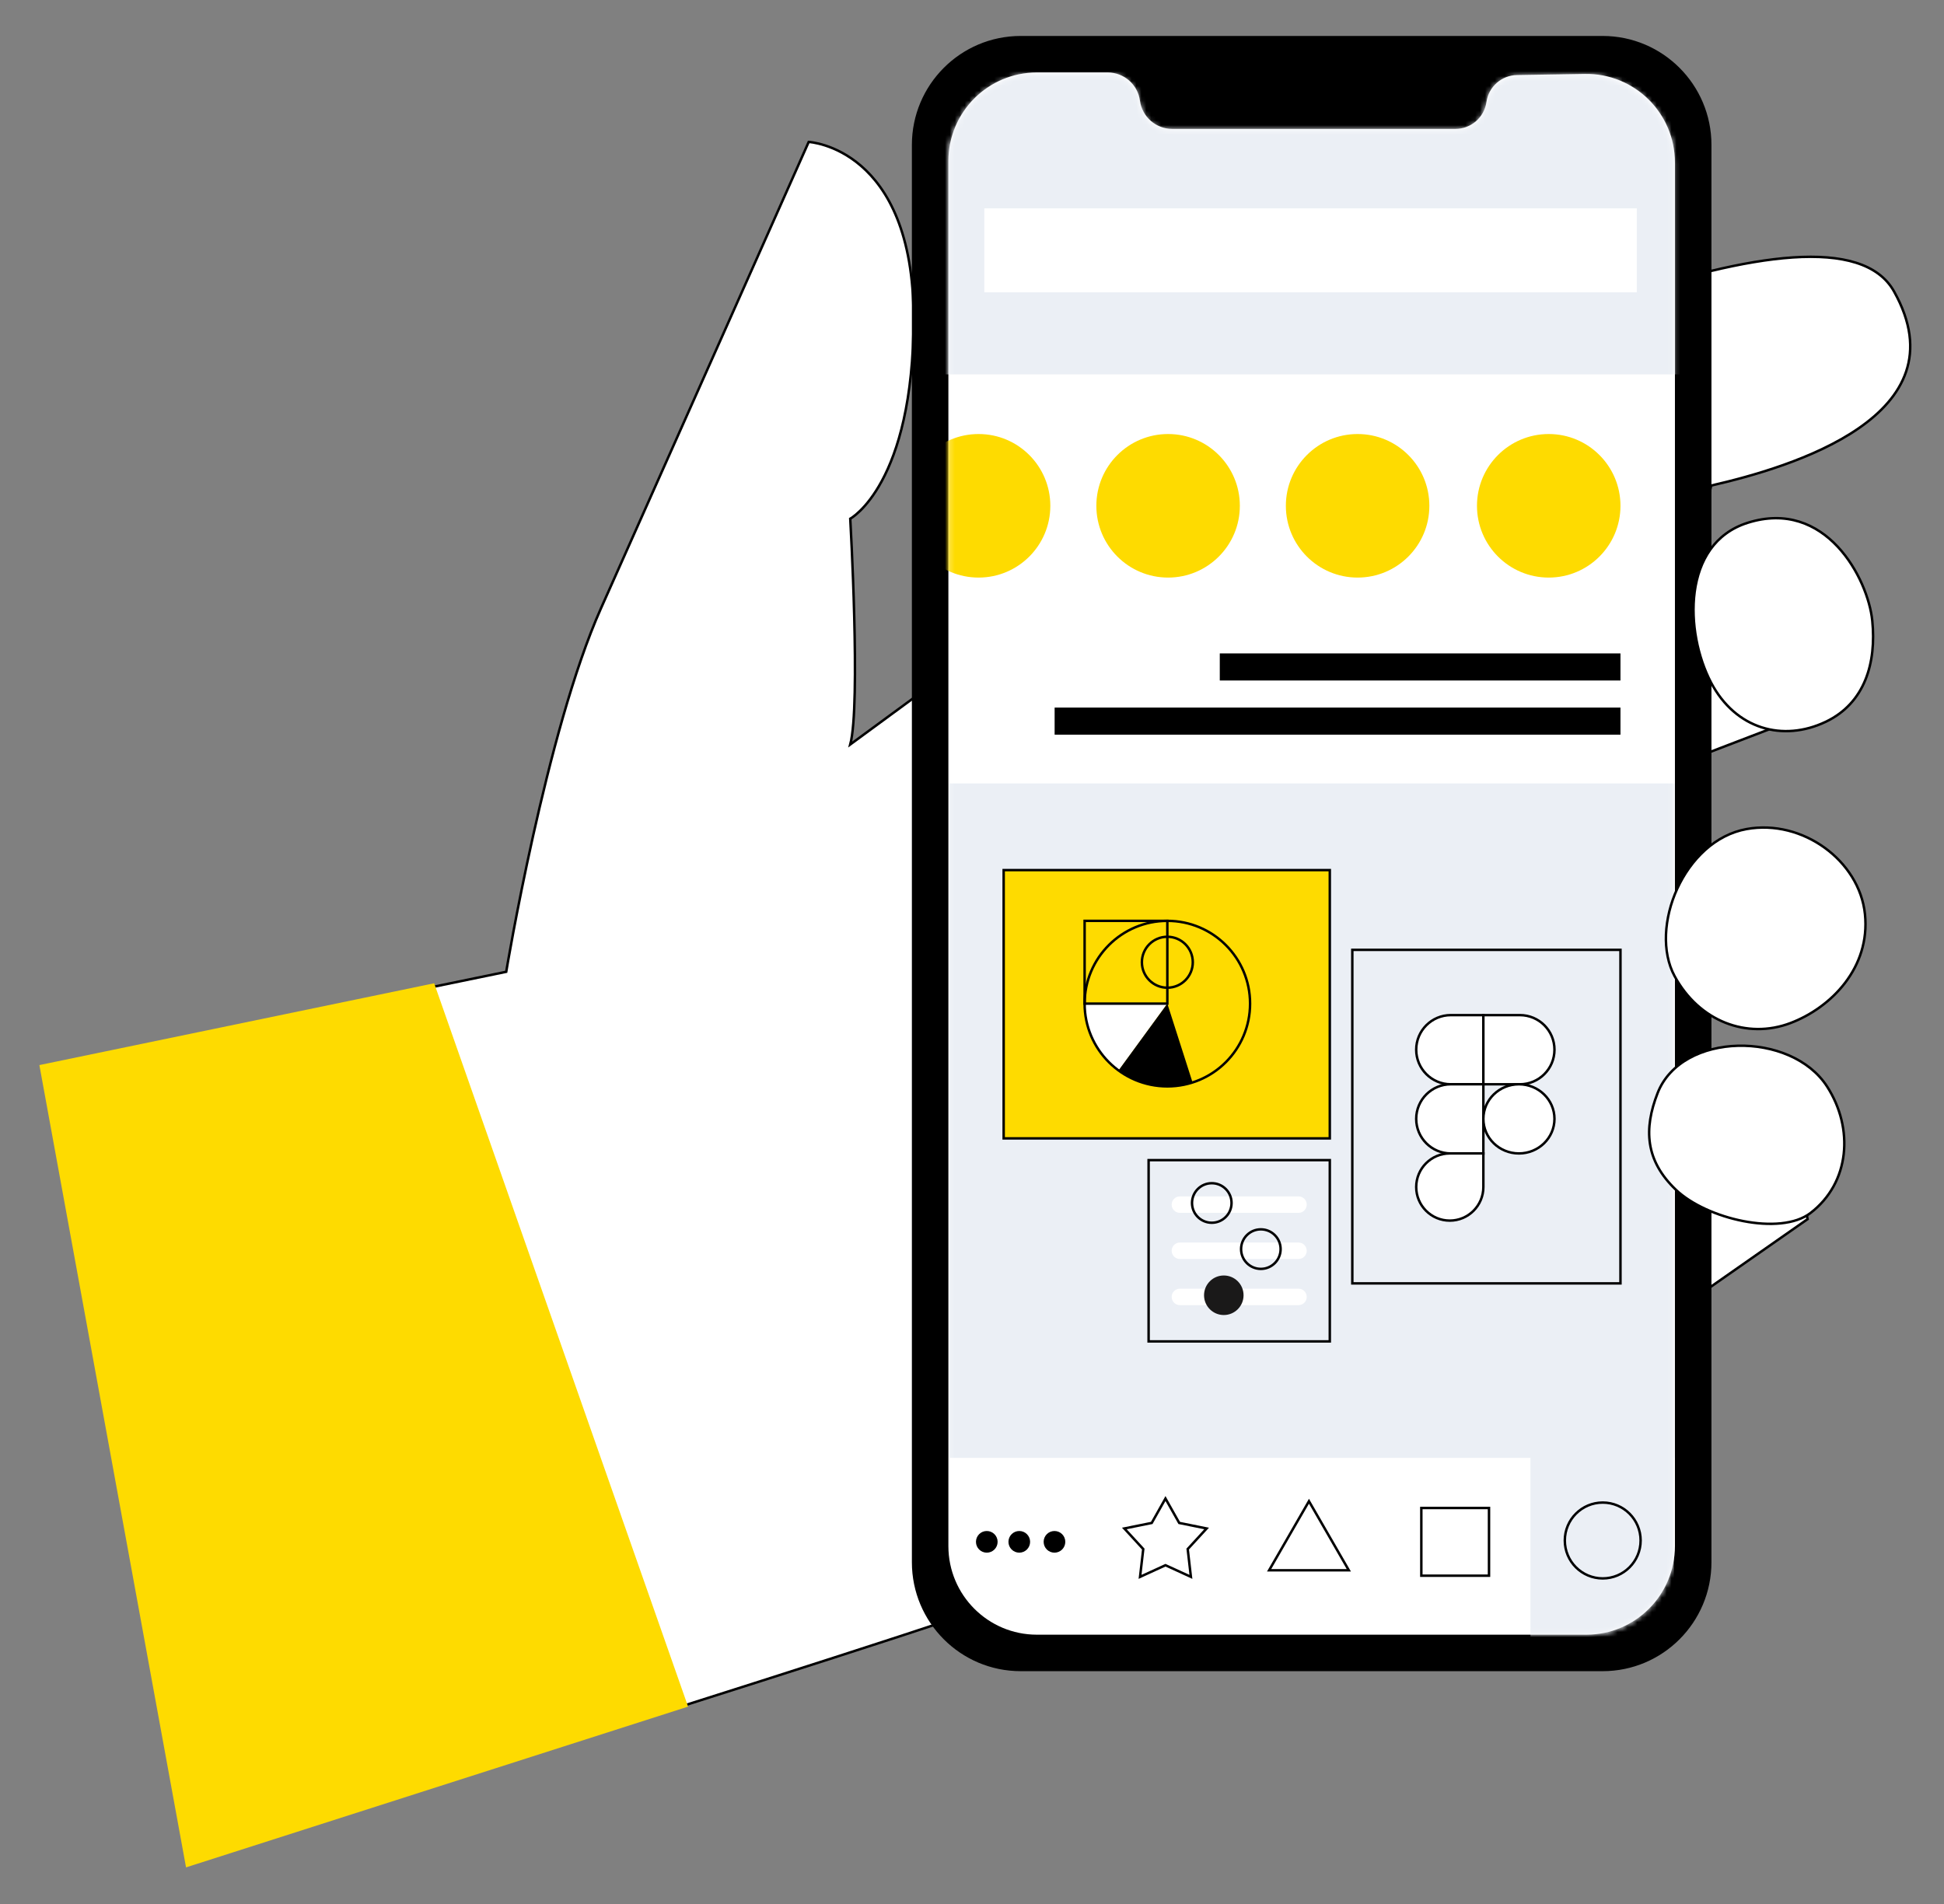 <svg width="396" height="388" viewBox="0 0 396 388" fill="none" xmlns="http://www.w3.org/2000/svg">
<rect x="0" y="0" width="396" height="388" fill="#808080" stroke="none"/>
<path d="M103.118 197.994L48.949 209.153L39.47 378.77C39.47 378.77 204.82 327.573 214.842 322.433C224.863 317.293 286.391 313.202 305.237 296.408L306.276 291.671L368.208 248.388L363.13 219.307L319.41 231.819L335.587 158.102L368.208 145.591L356.697 114.819L343.082 123.949L348.572 98.929C364.823 95.209 400.033 84.715 385.813 59.366C373.065 36.64 292.597 74.457 251.067 94.52L173.2 151.68C175.357 143.588 173.2 105.68 173.2 105.68C173.2 105.68 186.099 98.716 186.099 64.827C186.099 30 164.735 28.92 164.735 28.92C164.735 28.92 133.588 98.917 122.416 123.949C111.243 148.982 103.118 197.994 103.118 197.994Z" fill="white"/>
<path d="M343.082 123.949L348.572 98.929C364.823 95.209 400.033 84.715 385.813 59.366C373.065 36.64 292.597 74.457 251.067 94.52L173.2 151.68C175.357 143.588 173.2 105.68 173.2 105.68C173.2 105.68 186.099 98.716 186.099 64.827C186.099 30 164.735 28.92 164.735 28.92C164.735 28.92 133.588 98.917 122.416 123.949C111.243 148.982 103.118 197.994 103.118 197.994L48.949 209.153L39.47 378.77C39.47 378.77 204.82 327.573 214.842 322.433C224.863 317.293 286.391 313.202 305.237 296.408L306.276 291.671M343.082 123.949L306.276 291.671M343.082 123.949L356.697 114.819L368.208 145.591L335.587 158.102M343.082 123.949L335.587 158.102M306.276 291.671L368.208 248.388L363.13 219.307L319.41 231.819M306.276 291.671L319.41 231.819M335.587 158.102L319.41 231.819" stroke="black" stroke-width="0.5"/>
<path d="M139.843 347.549L88.278 200.623L8.31 217.194L38.091 380.138L139.843 347.549Z" fill="#FEDB00" stroke="#FEDB00" stroke-width="0.5"/>
<path d="M186.004 318.284L186.004 29.528C186.004 17.404 195.817 7.576 207.922 7.576L326.46 7.576C338.565 7.576 348.379 17.404 348.379 29.528V318.284C348.379 330.408 338.565 340.236 326.46 340.236H207.922C195.817 340.236 186.004 330.408 186.004 318.284Z" fill="black" stroke="black" stroke-width="0.5"/>
<path d="M211.222 14.76C201.263 14.76 193.189 22.846 193.189 32.82V314.992C193.189 324.966 201.263 333.052 211.222 333.052H323.158C333.117 333.052 341.191 324.966 341.191 314.992V33.121C341.191 23.03 332.935 14.896 322.861 15.063L309.009 15.291C305.875 15.343 303.242 17.668 302.798 20.776C302.348 23.923 299.656 26.261 296.482 26.261H238.782C235.464 26.261 232.656 23.804 232.211 20.51C231.765 17.217 228.958 14.76 225.64 14.76H211.222Z" fill="white"/>
<mask id="mask0_11767_62144" style="mask-type:alpha" maskUnits="userSpaceOnUse" x="193" y="15" width="149" height="319">
<path d="M211.173 15.309C201.366 15.309 193.416 23.267 193.416 33.084V315.123C193.416 324.94 201.366 332.899 211.173 332.899H323.11C332.916 332.899 340.866 324.94 340.866 315.123V33.385C340.866 23.453 332.737 15.447 322.816 15.611L308.964 15.84C305.965 15.89 303.447 18.113 303.022 21.085C302.553 24.367 299.744 26.804 296.433 26.804H238.733C235.276 26.804 232.352 24.246 231.889 20.817C231.462 17.662 228.771 15.309 225.59 15.309H211.173Z" fill="#C4C4C4" stroke="black" stroke-width="0.5"/>
</mask>
<g mask="url(#mask0_11767_62144)">
<path d="M193.339 159.615H341.142V297.027H193.339V159.615Z" fill="#EBEFF5"/>
<path d="M275.471 193.523H330.095V261.478H275.471V193.523Z" fill="#EBEFF5" stroke="black" stroke-width="0.5"/>
<path d="M302.166 206.82H295.527C291.639 206.82 288.487 209.974 288.487 213.865C288.487 217.757 291.639 220.911 295.527 220.911H302.166V206.82Z" fill="white" stroke="black" stroke-width="0.5"/>
<path d="M302.167 206.82H309.61C313.499 206.82 316.651 209.974 316.651 213.865C316.651 217.757 313.499 220.911 309.61 220.911H302.167V206.82Z" fill="white" stroke="black" stroke-width="0.5"/>
<path d="M302.167 220.91H295.528C291.64 220.91 288.487 224.065 288.487 227.955C288.487 231.846 291.64 235.001 295.528 235.001H302.167V220.91Z" fill="white" stroke="black" stroke-width="0.5"/>
<path d="M302.167 235H295.327C291.549 235 288.487 238.065 288.487 241.844C288.487 245.624 291.549 248.688 295.327 248.688C299.104 248.688 302.167 245.624 302.167 241.844V235Z" fill="white" stroke="black" stroke-width="0.5"/>
<path d="M309.409 235.001C313.409 235.001 316.651 231.846 316.651 227.955C316.651 224.064 313.409 220.91 309.409 220.91C305.409 220.91 302.167 224.064 302.167 227.955C302.167 231.846 305.409 235.001 309.409 235.001Z" fill="white" stroke="black" stroke-width="0.5"/>
<path d="M233.976 236.365H270.885V273.297H233.976V236.365Z" fill="#EBEFF5" stroke="black" stroke-width="0.5"/>
<path d="M240.351 262.553H264.509C265.435 262.553 266.187 263.304 266.187 264.231C266.187 265.159 265.435 265.91 264.509 265.91H240.351C239.424 265.91 238.673 265.159 238.673 264.231C238.673 263.304 239.424 262.553 240.351 262.553Z" fill="white"/>
<path d="M240.351 253.152H264.509C265.435 253.152 266.187 253.904 266.187 254.831C266.187 255.758 265.435 256.51 264.509 256.51H240.351C239.424 256.51 238.673 255.758 238.673 254.831C238.673 253.904 239.424 253.152 240.351 253.152Z" fill="white"/>
<path d="M240.351 243.752H264.509C265.435 243.752 266.187 244.504 266.187 245.431C266.187 246.358 265.435 247.109 264.509 247.109H240.351C239.424 247.109 238.673 246.358 238.673 245.431C238.673 244.504 239.424 243.752 240.351 243.752Z" fill="white"/>
<path d="M256.839 258.525C254.616 258.525 252.813 256.721 252.813 254.496C252.813 252.271 254.616 250.467 256.839 250.467C259.063 250.467 260.866 252.271 260.866 254.496C260.866 256.721 259.063 258.525 256.839 258.525Z" stroke="black" stroke-width="0.5"/>
<path d="M246.844 249.124C244.621 249.124 242.818 247.32 242.818 245.095C242.818 242.87 244.621 241.066 246.844 241.066C249.068 241.066 250.871 242.87 250.871 245.095C250.871 247.32 249.068 249.124 246.844 249.124Z" stroke="black" stroke-width="0.5"/>
<path d="M249.293 267.925C247.069 267.925 245.267 266.121 245.267 263.896C245.267 261.671 247.069 259.867 249.293 259.867C251.517 259.867 253.319 261.671 253.319 263.896C253.319 266.121 251.517 267.925 249.293 267.925Z" fill="#1A1919"/>
<path d="M204.45 177.275H270.885V231.934H204.45V177.275Z" fill="#FEDB00" stroke="black" stroke-width="0.5"/>
<path d="M220.94 204.479C220.94 207.136 221.568 209.755 222.772 212.123C223.975 214.491 225.721 216.542 227.867 218.107L237.792 204.479H220.94Z" fill="white"/>
<path d="M220.94 187.615H237.792V204.478H220.94V187.615Z" stroke="black" stroke-width="0.5"/>
<path d="M227.848 218.093C229.992 219.66 232.475 220.7 235.097 221.124C237.718 221.55 240.402 221.349 242.931 220.539L237.792 204.479L227.848 218.093Z" fill="black"/>
<path d="M237.792 221.341C228.485 221.341 220.94 213.791 220.94 204.478C220.94 195.165 228.485 187.615 237.792 187.615C247.1 187.615 254.645 195.165 254.645 204.478C254.645 213.791 247.1 221.341 237.792 221.341Z" stroke="black" stroke-width="0.5"/>
<path d="M237.792 201.235C234.928 201.235 232.606 198.912 232.606 196.046C232.606 193.18 234.928 190.857 237.792 190.857C240.656 190.857 242.977 193.18 242.977 196.046C242.977 198.912 240.656 201.235 237.792 201.235Z" stroke="black" stroke-width="0.5"/>
<path d="M237.412 305.316L234.676 310.173L234.614 310.283L234.49 310.308L229.029 311.411L232.799 315.515L232.885 315.607L232.871 315.733L232.231 321.271L237.297 318.951L237.412 318.899L237.526 318.951L242.592 321.271L241.953 315.733L241.938 315.607L242.024 315.515L245.794 311.411L240.333 310.308L240.209 310.283L240.147 310.173L237.412 305.316Z" stroke="black" stroke-width="0.5"/>
<path d="M311.757 295.59H340.984V333.471H311.757V295.59Z" fill="#EBEFF5"/>
<path d="M191.409 13.773H342.13V76.279H191.409V13.773Z" fill="#EBEFF5"/>
<path d="M200.508 42.445H333.421V59.553H200.508V42.445Z" fill="white"/>
<path d="M315.48 117.676C307.409 117.676 300.866 111.129 300.866 103.052C300.866 94.975 307.409 88.428 315.48 88.428C323.552 88.428 330.095 94.975 330.095 103.052C330.095 111.129 323.552 117.676 315.48 117.676Z" fill="#FEDB00"/>
<path d="M276.55 117.676C268.479 117.676 261.935 111.129 261.935 103.052C261.935 94.975 268.479 88.428 276.55 88.428C284.622 88.428 291.165 94.975 291.165 103.052C291.165 111.129 284.622 117.676 276.55 117.676Z" fill="#FEDB00"/>
<path d="M237.946 117.676C229.874 117.676 223.331 111.129 223.331 103.052C223.331 94.975 229.874 88.428 237.946 88.428C246.017 88.428 252.561 94.975 252.561 103.052C252.561 111.129 246.017 117.676 237.946 117.676Z" fill="#FEDB00"/>
<path d="M199.34 117.676C191.268 117.676 184.725 111.129 184.725 103.052C184.725 94.975 191.268 88.428 199.34 88.428C207.411 88.428 213.955 94.975 213.955 103.052C213.955 111.129 207.411 117.676 199.34 117.676Z" fill="#FEDB00"/>
<path d="M289.53 307.238H303.317V321.035H289.53V307.238Z" stroke="black" stroke-width="0.5"/>
<path d="M248.473 133.127H330.095V138.645H248.473V133.127Z" fill="black"/>
<path d="M214.831 144.162H330.095V149.681H214.831V144.162Z" fill="black"/>
<path d="M274.762 319.932L266.642 305.859L258.523 319.932H274.762Z" stroke="black" stroke-width="0.5"/>
<path d="M326.48 321.585C322.216 321.585 318.759 318.126 318.759 313.859C318.759 309.592 322.216 306.133 326.48 306.133C330.744 306.133 334.201 309.592 334.201 313.859C334.201 318.126 330.744 321.585 326.48 321.585Z" stroke="black" stroke-width="0.5"/>
<path d="M214.8 316.341C213.582 316.341 212.594 315.352 212.594 314.133C212.594 312.914 213.582 311.926 214.8 311.926C216.019 311.926 217.006 312.914 217.006 314.133C217.006 315.352 216.019 316.341 214.8 316.341Z" fill="black"/>
<path d="M207.631 316.341C206.413 316.341 205.425 315.352 205.425 314.133C205.425 312.914 206.413 311.926 207.631 311.926C208.849 311.926 209.837 312.914 209.837 314.133C209.837 315.352 208.849 316.341 207.631 316.341Z" fill="black"/>
<path d="M201.013 316.341C199.794 316.341 198.807 315.352 198.807 314.133C198.807 312.914 199.794 311.926 201.013 311.926C202.231 311.926 203.219 312.914 203.219 314.133C203.219 315.352 202.231 316.341 201.013 316.341Z" fill="black"/>
</g>
<path d="M355.973 106.526C371.899 101.457 380.52 117.87 381.388 126.452C382.256 135.035 379.894 143.262 371.899 147.062C363.191 151.202 353.55 148.573 348.544 139.061C343.175 128.859 342.558 110.797 355.973 106.526Z" fill="white" stroke="black" stroke-width="0.5"/>
<path d="M355.795 168.912C367.201 166.861 378.771 175.367 379.899 186.246C381.027 197.124 373.033 205.284 364.726 208.438C355.856 211.806 346.084 208.071 341.123 198.879C335.803 189.02 342.986 171.216 355.795 168.912Z" fill="white" stroke="black" stroke-width="0.5"/>
<path d="M372.184 221.371C377.673 229.903 376.849 240.974 368.799 247.14C362.602 251.888 347.614 248.361 341.376 242.393C335.137 236.424 334.819 230.011 337.652 222.727C342.551 210.132 364.874 210.009 372.184 221.371Z" fill="white" stroke="black" stroke-width="0.5"/>
</svg>
